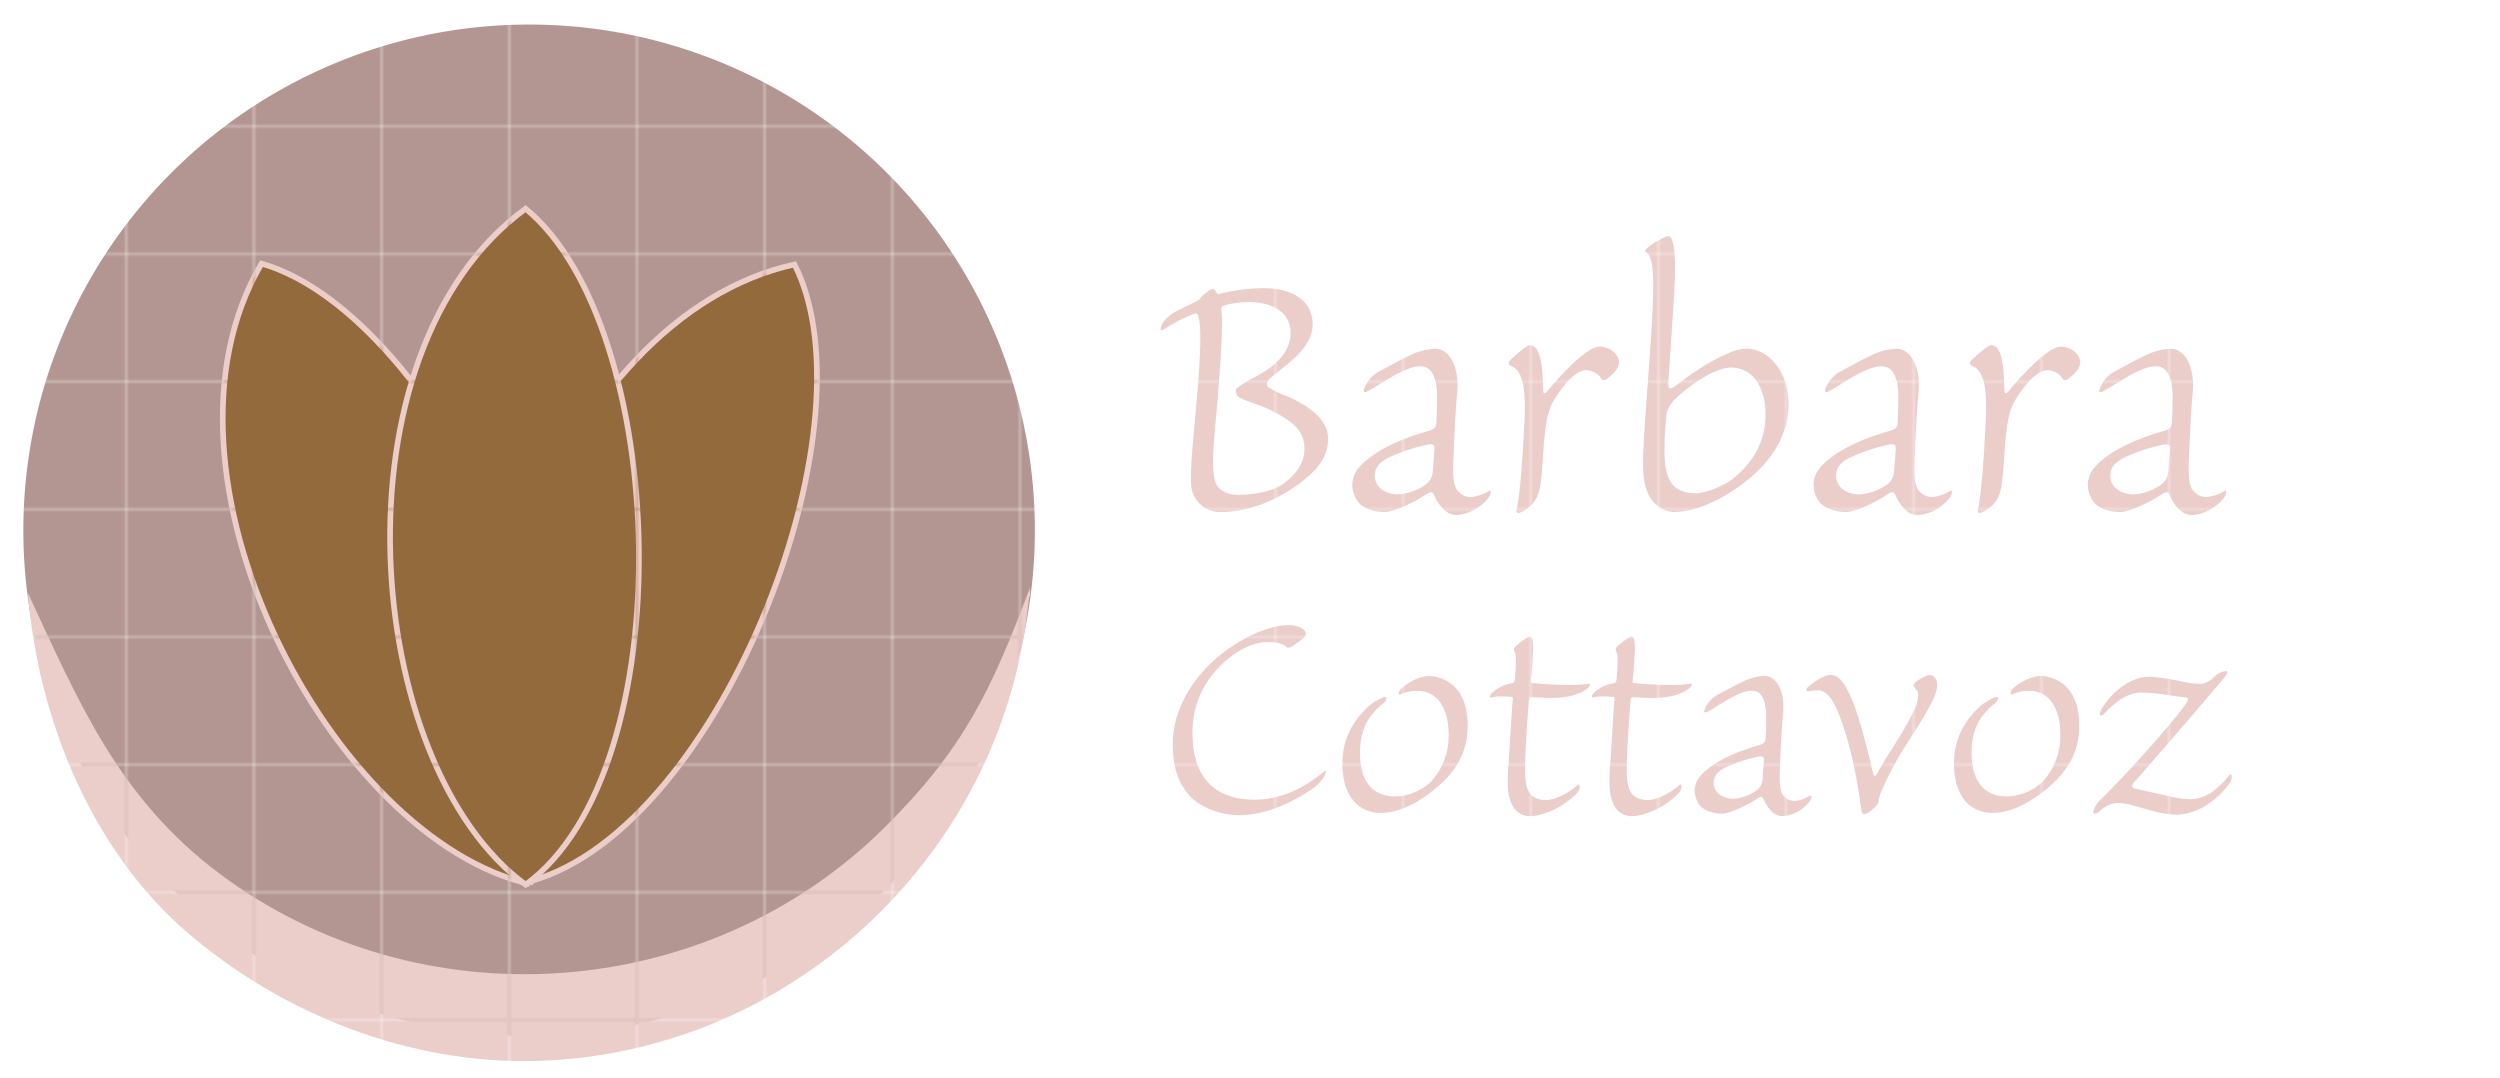 <?xml version="1.0" encoding="UTF-8"?> <svg xmlns="http://www.w3.org/2000/svg" xmlns:xlink="http://www.w3.org/1999/xlink" viewBox="0 0 881.16 380.11"><defs><pattern id="a" width="44.72" height="44.72" patternUnits="userSpaceOnUse" viewBox="0 0 44.72 44.72"><rect width="44.72" height="44.72" fill="none"></rect><rect width="44.72" height="44.72" fill="#b39691"></rect></pattern><pattern id="b" width="44.72" height="44.72" patternUnits="userSpaceOnUse" viewBox="0 0 44.72 44.72"><rect width="44.72" height="44.72" fill="none"></rect><rect width="44.72" height="44.72" fill="#ebcdca"></rect></pattern></defs><path d="M364.75,186.91A178.26,178.26,0,1,1,186.49,8.65,178.26,178.26,0,0,1,364.75,186.91" fill="url(#a)"></path><path d="M184.09,311.29c-35.87-61.8,12-199.66,95.94-218.08,29.56,58.23-28.33,203.24-95.94,218.08" fill="#936a3b" stroke-width="2" stroke="url(#b)"></path><path d="M189.53,373.92c-45,1.35-90-16.3-123.9-45.59C32.75,299.89,13.51,254.3,9.83,209c18,38.65,32,72.41,67.78,99.1,70.6,52.63,171.26,45.64,233.86-16.14C340,263.82,349.56,242.73,363,207.26c.25,5.61,0,0-.57,5.59-8.47,82.32-74,149.5-156.37,159.79Q197.85,373.67,189.53,373.92Z" fill="url(#b)"></path><path d="M186.78,311.59C117.07,295.83,48.59,167,92.18,92.91c62.8,18,129.71,159,94.6,218.68" fill="#936a3b" stroke-width="2" stroke="url(#b)"></path><path d="M190.06,310.39c-57.72-42.13-69.41-187.59,0-238.25,50.51,41.4,55.92,197.44,0,238.25" fill="none"></path><path d="M185.26,311.81c-57.72-42.14-69.41-187.6,0-238.26C235.77,115,241.18,271,185.26,311.81Z" fill="#936a3b" stroke-width="2" stroke="url(#b)"></path><path d="M462.65,114.41c0,8.83-10.45,14.71-15,19-1.32,1.18-1.32,2.35-.59,3.09a34.4,34.4,0,0,0,6.48,3.09c9.85,4.41,14.56,9.27,14.56,15,0,8-5.74,12.8-12.5,17.51-7.36,5-16.78,8.39-25.31,8.39a10.17,10.17,0,0,1-10.3-8.39c-.59-3.23,0-11,.74-19.12,1.17-13,3.53-36.2,1.62-41.49-.3-1.18-.74-1.18-1.48-.89A52.45,52.45,0,0,0,410.42,116c-1,.59-1.33.44-1.33.14a4.59,4.59,0,0,1,.89-2.5,13,13,0,0,1,4.41-3.82c1.62-.88,5.74-2.8,6.92-3.39a4.61,4.61,0,0,0,2.06-1.76c1.32-1.18,3.23-2.8,4-2.8s.88.44,1.32,1.18.74.59,1.47.44a66.74,66.74,0,0,1,15.6-1.91C454.11,101.61,462.65,105,462.65,114.41Zm-31-6.77c-1.17.3-1.17.59-1.17,1.77.73,4.85-.44,20.45-1.33,31.48-1,12.51-2.94,26-.14,30.31,1,1.62,3.53,3.24,7.35,3.24,4.56,0,11.63-1,15.6-3.68,3.82-2.65,7.8-6.92,7.8-12.51,0-6.76-4.42-9.85-11.33-13.39-4.42-2.35-10.74-3.82-12.07-5.14-.88-1-1.17-2.36-.29-2.95a33.16,33.16,0,0,1,5-3.23c2.35-1.33,13.83-6.33,13.83-16.19,0-7.8-7.36-10.89-14.42-10.89A29.86,29.86,0,0,0,431.6,107.64Z" fill="url(#b)"></path><path d="M513.56,139c-.59,6.18-1,15.59-1.33,23.54-.15,4.71,0,8.09,1.18,10a6.14,6.14,0,0,0,5,2.65,14.85,14.85,0,0,0,6.47-2.2c.74-.45.74,1.17-.29,2.5-1.91,2.5-6.33,6-11.48,6-3.53,0-6.32-3.83-7.65-7.06-.59-1.18-1.17-1.18-2.64-.3-3.83,2.65-11.33,6.33-14.72,6.33-3.23,0-8.09-1-10-4.42a10.66,10.66,0,0,1-1.47-5.29,9.76,9.76,0,0,1,2.94-6.62c5.3-5.59,14.86-9.71,23.83-12.21,1.92-.59,2.65-1.18,2.8-2.36.15-1.76.29-4.56.29-7.65.15-4.41,0-12.8-5.88-12.8s-14.42,6.77-19,9c-.74.29-1.32,0-.74-1.18a11.64,11.64,0,0,1,4.27-5.44c4-2.21,8.83-4.86,12.06-6.33a21,21,0,0,1,8.69-2.21C510.91,122.94,514.59,129.42,513.56,139Zm-11.48,32.07a6.11,6.11,0,0,0,2.94-5c.15-2.65.44-5.44.59-8.09,0-1.33-.59-1.47-2.06-1.33A62.63,62.63,0,0,0,489,161.49c-2.36,1.32-4.42,3.09-4.42,6-.15,4.12,3.68,6.77,8.24,6.77A18.45,18.45,0,0,0,502.08,171.05Z" fill="url(#b)"></path><path d="M543.87,137.07c0,1.61.44,2.06,1.47.88a98.75,98.75,0,0,1,10.88-11.48c2.8-2.35,5.45-4.26,7.65-4.26,4.42,0,6.77,3.53,6.77,5.29s-.73,3.09-3.82,5.74c-1.47,1.18-2.06.88-2.65-.15a6.92,6.92,0,0,0-5-2.64c-4.12,0-8.68,6-11.63,10.88-3.09,5.3-3.23,13.69-4,24-.44,4.71-.74,7.36-1.47,9-1.47,4.27-6,6.47-6.92,6.47-.44,0-.88-.14-.44-1.91.89-4.12,1.92-15.59,2.65-31.19.15-5,.74-16.33-4.41-18.54-.74-.44-1.18-.59-1.18-1,0-.59.44-1.32,1.62-2.21,1.62-1.61,4.85-4.26,5.88-4.26C543,121.62,543.72,129,543.87,137.07Z" fill="url(#b)"></path><path d="M620.08,165.46c-7.36,7.36-19.86,15-30.16,15-1.92,0-5.15-.88-7.8-4.42-2.94-4.11-3.09-9-2.94-15.88.59-15.45,2.79-36.64,3.38-53.71.59-12.35-.59-16.33-2.21-17.36-.58-.29-.73-.73.15-1.61,2.36-2.06,6.62-4.27,7.5-4.27,2.51,0,2.51,10.3,2.36,14.56-.3,8-1.77,28.1-2.36,37.67,0,1.62.74,1.76,1.92,1,2.35-1.47,9-7.51,19.57-12.07a15.53,15.53,0,0,1,6.18-1.47c7.2,0,14.71,7.51,14.71,19.57C630.38,152.07,625.67,159.87,620.08,165.46Zm-10-35.9c-5.73,0-14.86,6.48-19.27,10.74-2.35,2.21-3.38,4.27-3.53,6.62a114.31,114.31,0,0,0-.59,13.54c.3,7.94,2.36,13.39,10.89,13.39,3.68,0,9.71-2.5,13.09-5,4.27-3.54,11.63-10.3,11.63-23.1C622.29,139.72,619.78,129.56,610.07,129.56Z" fill="url(#b)"></path><path d="M676.14,139c-.59,6.18-1,15.59-1.33,23.54-.14,4.71,0,8.09,1.18,10a6.14,6.14,0,0,0,5,2.65,14.85,14.85,0,0,0,6.47-2.2c.74-.45.74,1.17-.29,2.5-1.91,2.5-6.33,6-11.48,6-3.53,0-6.32-3.83-7.65-7.06-.58-1.18-1.17-1.18-2.64-.3-3.83,2.65-11.33,6.33-14.72,6.33-3.23,0-8.09-1-10-4.42a10.66,10.66,0,0,1-1.47-5.29,9.76,9.76,0,0,1,2.94-6.62c5.3-5.59,14.86-9.71,23.83-12.21,1.92-.59,2.65-1.18,2.8-2.36.15-1.76.29-4.56.29-7.65.15-4.41,0-12.8-5.88-12.8s-14.42,6.77-19,9c-.74.29-1.32,0-.74-1.18a11.64,11.64,0,0,1,4.27-5.44c4-2.21,8.83-4.86,12.06-6.33a21,21,0,0,1,8.69-2.21C673.49,122.94,677.17,129.42,676.14,139Zm-11.48,32.07a6.09,6.09,0,0,0,2.94-5c.15-2.65.44-5.44.59-8.09,0-1.33-.59-1.47-2.06-1.33a62.63,62.63,0,0,0-14.56,4.86c-2.36,1.32-4.42,3.09-4.42,6-.15,4.12,3.68,6.77,8.24,6.77A18.45,18.45,0,0,0,664.66,171.05Z" fill="url(#b)"></path><path d="M706.44,137.07c0,1.61.45,2.06,1.48.88a98.75,98.75,0,0,1,10.88-11.48c2.8-2.35,5.45-4.26,7.65-4.26,4.42,0,6.77,3.53,6.77,5.29s-.73,3.09-3.82,5.74c-1.48,1.18-2.06.88-2.65-.15a6.92,6.92,0,0,0-5-2.64c-4.12,0-8.68,6-11.63,10.88-3.09,5.3-3.23,13.69-4,24-.44,4.71-.74,7.36-1.47,9-1.47,4.27-6,6.47-6.92,6.47-.44,0-.88-.14-.44-1.91.89-4.12,1.92-15.59,2.65-31.19.15-5,.74-16.33-4.41-18.54-.74-.44-1.18-.59-1.18-1,0-.59.44-1.32,1.62-2.21,1.62-1.61,4.85-4.26,5.88-4.26C705.56,121.62,706.3,129,706.44,137.07Z" fill="url(#b)"></path><path d="M772.8,139c-.59,6.18-1,15.59-1.32,23.54-.15,4.71,0,8.09,1.17,10a6.15,6.15,0,0,0,5,2.65,14.9,14.9,0,0,0,6.47-2.2c.74-.45.74,1.17-.3,2.5-1.91,2.5-6.32,6-11.47,6-3.53,0-6.33-3.83-7.65-7.06-.59-1.18-1.18-1.18-2.65-.3-3.82,2.65-11.33,6.33-14.71,6.33s-8.09-1-10-4.42a10.76,10.76,0,0,1-1.47-5.29,9.81,9.81,0,0,1,2.94-6.62c5.3-5.59,14.86-9.71,23.84-12.21,1.91-.59,2.65-1.18,2.79-2.36.15-1.76.3-4.56.3-7.65.15-4.41,0-12.8-5.89-12.8s-14.41,6.77-19,9c-.73.29-1.32,0-.73-1.18a11.58,11.58,0,0,1,4.27-5.44c4-2.21,8.82-4.86,12.06-6.33a21,21,0,0,1,8.68-2.21C770.15,122.94,773.83,129.42,772.8,139Zm-11.47,32.07a6.14,6.14,0,0,0,2.94-5c.15-2.65.44-5.44.59-8.09,0-1.33-.59-1.47-2.06-1.33a62.72,62.72,0,0,0-14.57,4.86c-2.35,1.32-4.41,3.09-4.41,6-.15,4.12,3.68,6.77,8.24,6.77A18.49,18.49,0,0,0,761.33,171.05Z" fill="url(#b)"></path><path d="M466.7,271.88c.62-.5.74-.12.49.62-.24,1.61-2.6,4-3.84,5a66.28,66.28,0,0,1-12.4,6.82,39.13,39.13,0,0,1-14.14,3c-6.08,0-13.4-2.48-17.24-6.57-3.35-3.73-6.2-8.56-6.2-18.48,0-13.77,8.8-26.17,20.34-34.11,7.69-5.21,15.25-7.81,20.21-7.81,3.35,0,5,1,5.83,1.86s.62,1.86-.49,2.85c-.87.74-2.24,1.61-3.35,2.48-1.49.87-2.11,1-2.48.5-1.12-1.24-3.72-1.74-6.7-1.74-6.45,0-13.39,4.84-17.11,8.93a32.24,32.24,0,0,0-9.31,23.32c0,14.51,6.95,23.31,22.08,23.31C454.17,281.8,463.23,274.86,466.7,271.88Z" fill="url(#b)"></path><path d="M517.3,255.63c0,9.92-4.46,16.13-9.92,21.09-5.33,4.71-12.9,9.79-20.71,9.79-7.44,0-13.52-5.45-13.52-17.36,0-8.56,3.6-15.25,9.8-20.71a21.81,21.81,0,0,1,4.21-2.48c2.11-1,1.74.87.38,2-6,4.72-8.19,10.17-8.19,17.37,0,9.05,3.6,15.38,12.53,15.38a19,19,0,0,0,12.52-5.21,24,24,0,0,0,6.2-16.5c0-9.92-4.34-15.5-11-15.5a13.2,13.2,0,0,0-5.58,1.11c-1.24.75-1.37-.62-.25-1.73,2.23-2.23,6.57-4.59,9.92-4.59S517.3,240.38,517.3,255.63Z" fill="url(#b)"></path><path d="M532.06,281.31c-.86-3.23-.74-8.07-.24-13.15.37-6,1-17.49,1.36-21.33.12-1,0-1.24-.87-1.24-2.11-.13-5-.25-6.45.24-.62.25-1.11-.12-.12-1.36a12,12,0,0,1,7.07-3.6c.74-.24,1-.37,1.11-1.36.38-3.85.62-8.43,0-9.67a1.49,1.49,0,0,1,.13-1.86c.87-.87,4.21-3.6,5.21-3.6s1.24,2.73,1.11,5-.37,7.07-.74,10.29c-.13.87,0,1.12.74,1.12,4.22.37,8.56.62,12.78.62a46.21,46.21,0,0,0,6.57-.37c.74-.25,1.24.25-.12,1.49-2.73,2.48-7.94,3.47-12.78,3.47-2.85,0-5.7-.25-6.94-.25-.75,0-.87.25-1,1.24-.37,4.47-.86,11.16-1.24,19.47-.37,9.68-.24,15.51,7.45,15.51,3.1,0,7.81-2.49,10.79-5.09,1.24-1.24,1.36,1.36-.13,2.73-5.21,5.33-12.15,8.06-16.74,8.06C536.78,287.63,533.43,286.39,532.06,281.31Z" fill="url(#b)"></path><path d="M567.91,281.31c-.87-3.23-.75-8.07-.25-13.15.37-6,1-17.49,1.36-21.33.13-1,0-1.24-.86-1.24-2.11-.13-5-.25-6.45.24-.62.25-1.12-.12-.13-1.36a12.05,12.05,0,0,1,7.07-3.6c.75-.24,1-.37,1.12-1.36.37-3.85.62-8.43,0-9.67a1.5,1.5,0,0,1,.12-1.86c.87-.87,4.22-3.6,5.21-3.6s1.24,2.73,1.12,5-.37,7.07-.75,10.29c-.12.87,0,1.12.75,1.12,4.21.37,8.56.62,12.77.62a46.4,46.4,0,0,0,6.58-.37c.74-.25,1.24.25-.13,1.49C592.71,245,587.5,246,582.67,246c-2.86,0-5.71-.25-6.95-.25-.74,0-.87.25-1,1.24-.37,4.47-.87,11.16-1.24,19.47-.37,9.68-.25,15.51,7.44,15.51,3.1,0,7.81-2.49,10.79-5.09,1.24-1.24,1.36,1.36-.12,2.73-5.21,5.33-12.16,8.06-16.75,8.06C572.62,287.63,569.27,286.39,567.91,281.31Z" fill="url(#b)"></path><path d="M628.43,251.79c-.49,5.21-.87,13.14-1.11,19.84-.13,4,0,6.82,1,8.44a5.19,5.19,0,0,0,4.22,2.23,12.44,12.44,0,0,0,5.45-1.86c.62-.37.62,1-.25,2.11-1.61,2.1-5.33,5.08-9.67,5.08-3,0-5.33-3.22-6.45-5.95-.49-1-1-1-2.23-.25-3.23,2.23-9.55,5.33-12.4,5.33s-6.82-.87-8.44-3.72a9,9,0,0,1-1.24-4.46,8.23,8.23,0,0,1,2.48-5.58c4.47-4.72,12.53-8.19,20.09-10.3,1.62-.49,2.24-1,2.36-2,.13-1.49.25-3.85.25-6.45.12-3.72,0-10.79-5-10.79s-12.16,5.7-16,7.56c-.62.25-1.12,0-.62-1a9.79,9.79,0,0,1,3.6-4.59c3.34-1.86,7.44-4.09,10.17-5.33a17.66,17.66,0,0,1,7.31-1.86C626.2,238.27,629.3,243.73,628.43,251.79Zm-9.67,27a5.13,5.13,0,0,0,2.48-4.21c.12-2.23.37-4.59.5-6.82,0-1.12-.5-1.24-1.74-1.12a53,53,0,0,0-12.28,4.09c-2,1.12-3.72,2.61-3.72,5.09-.12,3.47,3.1,5.7,7,5.7A15.54,15.54,0,0,0,618.76,278.82Z" fill="url(#b)"></path><path d="M652.25,245.46c3.22,6.82,6.94,23,7.81,26.54.37,2,1,1.86,1.86.13,1.12-2,2.85-5.09,5-8.31,2.86-4.34,7.57-12.28,8.81-16.25.49-2,.49-3.72-.25-4.46-.37-.38-1.12-1.12-1.12-1.49,0-.62.5-1,1.12-1.37,1-.86,3.6-2.35,4.71-2.35s2.61,1.24,2.61,3.35c.12,3.72-3.47,9.67-11.54,22.2a110.57,110.57,0,0,0-7.93,15,11.62,11.62,0,0,0-1.12,3.6,3.43,3.43,0,0,1-1.12,2.23c-.74.75-2.85,2.61-4,2.61-.74,0-1-.87-1.24-2.73-1.24-10.05-4.09-23.69-7.93-33-1.74-4.47-4.1-7.82-6.95-7.82a12.17,12.17,0,0,0-2.23.13,3.6,3.6,0,0,1-2,0c-.38-.37.12-1,1-1.74,3.59-2.85,6.2-3.84,7.44-3.84C648.28,237.9,650.14,240.87,652.25,245.46Z" fill="url(#b)"></path><path d="M732.87,255.63c0,9.92-4.47,16.13-9.93,21.09-5.33,4.71-12.9,9.79-20.71,9.79-7.44,0-13.52-5.45-13.52-17.36,0-8.56,3.6-15.25,9.8-20.71a21.57,21.57,0,0,1,4.22-2.48c2.11-1,1.73.87.37,2-6,4.72-8.19,10.17-8.19,17.37,0,9.05,3.6,15.38,12.53,15.38A19.09,19.09,0,0,0,720,275.48a24,24,0,0,0,6.2-16.5c0-9.92-4.34-15.5-11-15.5a13.26,13.26,0,0,0-5.58,1.11c-1.24.75-1.37-.62-.25-1.73,2.23-2.23,6.57-4.59,9.92-4.59S732.87,240.38,732.87,255.63Z" fill="url(#b)"></path><path d="M769.83,240.38a26,26,0,0,0,5.95.62c1.74,0,3.23-1.12,5-2.73a6.47,6.47,0,0,1,3.85-1.74c.62,0,.62.62-.5,2.11-2,2.61-28.65,33.49-31.75,36.84-1.24,1.36-1.24,2.23.25,2.48,2,.49,5.46,1.24,8.18,1.86,4.22.87,7.2,1.86,11.17,1.86,6.2,0,10.79-4.72,13.89-8.56.87-1,1.11,1.49-.13,3.1-5.7,7.57-12.9,10.91-18.72,10.91-4.84,0-10.05-1.86-14.76-3.1a20.65,20.65,0,0,0-6.08-1c-2.36,0-5.09,1.74-6.33,3.1-1,.87-2.23.87-2-.25a9.51,9.51,0,0,1,2.6-4.09c8.56-8.31,25.31-26.91,29.89-33.61,1.12-1.61,1.24-2.23-.12-2.36-1.86-.24-5.46-.74-8.93-1.24a58.33,58.33,0,0,0-6.45-.49c-5.46,0-10,4.09-12.9,7.19-1.61,1.74-2.6,1-1-1.73,3-5.09,9.67-11,16.5-11C760.77,238.52,767.1,239.76,769.83,240.38Z" fill="url(#b)"></path></svg> 